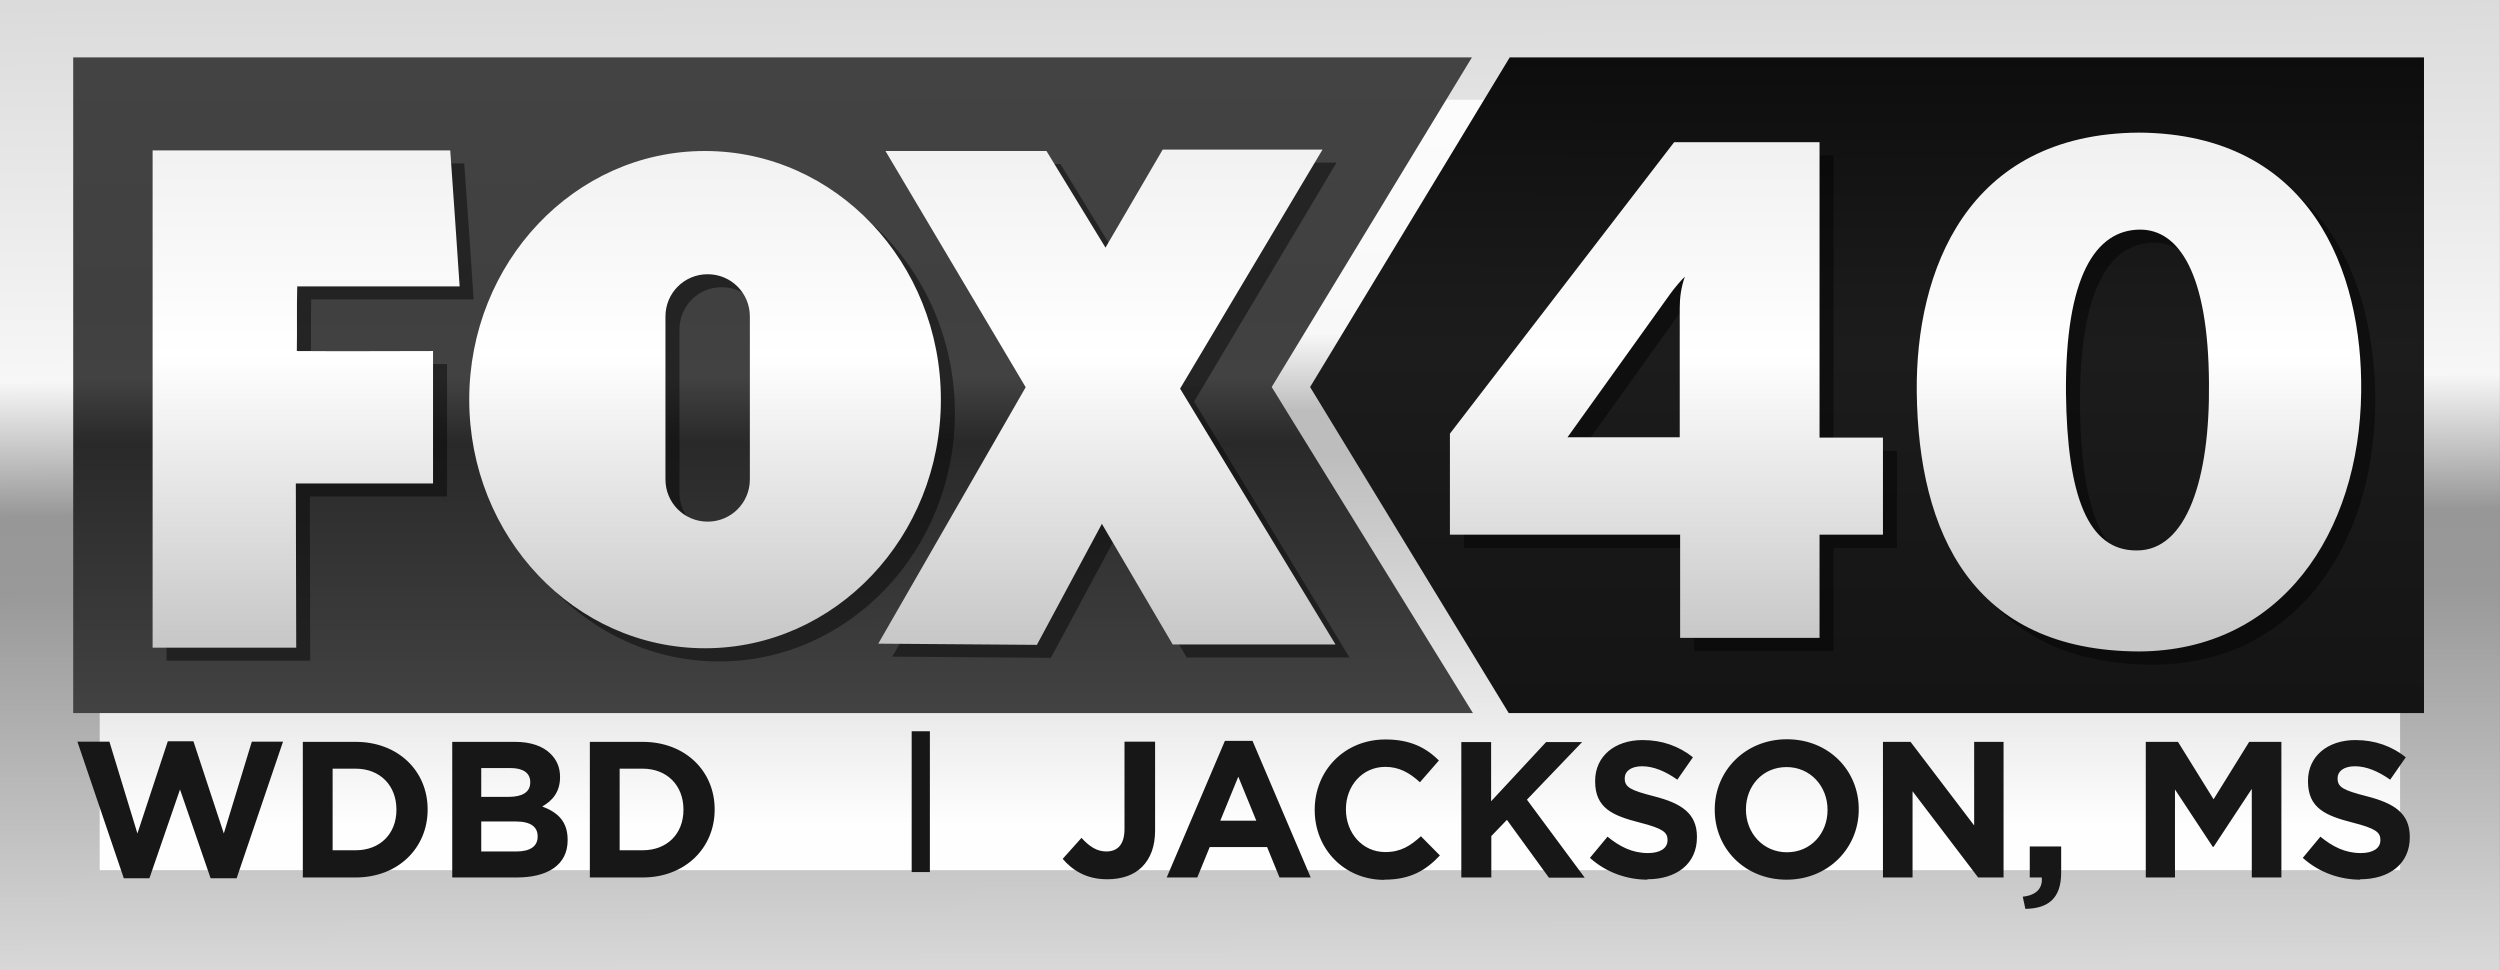<?xml version="1.0" encoding="UTF-8"?>
<svg id="svg1324" xmlns="http://www.w3.org/2000/svg" width="124.99" height="48.5" xmlns:xlink="http://www.w3.org/1999/xlink" viewBox="0 0 124.99 48.5">
  <rect x="0" y="0" width="124.99" height="48.5" fill="#808080" stroke="none"/>
  <defs>
    <style>
      .cls-1 {
        isolation: isolate;
        opacity: .45;
      }

      .cls-2 {
        fill: url(#linear-gradient-5);
      }

      .cls-3 {
        fill: url(#linear-gradient-4);
      }

      .cls-4 {
        fill: url(#linear-gradient-3);
      }

      .cls-5 {
        fill: #171717;
      }

      .cls-6 {
        fill: url(#linear-gradient);
        stroke: url(#linear-gradient-2);
        stroke-linecap: square;
        stroke-width: 4.99px;
      }
    </style>
    <linearGradient id="linear-gradient" x1="-1768.21" y1="119.31" x2="-1648.24" y2="119.31" gradientTransform="translate(390.65 -595.28) rotate(-90) scale(.36 -2.75)" gradientUnits="userSpaceOnUse">
      <stop offset="0" stop-color="#fefefe"/>
      <stop offset=".43" stop-color="#bdbdbd"/>
      <stop offset=".48" stop-color="#bdbdbd"/>
      <stop offset=".57" stop-color="#f8f8f8"/>
      <stop offset="1" stop-color="#fff"/>
    </linearGradient>
    <linearGradient id="linear-gradient-2" x1="-1503.11" y1="-277.63" x2="-1454.78" y2="-277.47" gradientTransform="translate(-215.06 -1454.74) rotate(-90) scale(1 -1)" gradientUnits="userSpaceOnUse">
      <stop offset="0" stop-color="#d8d8d8"/>
      <stop offset=".39" stop-color="#999"/>
      <stop offset=".47" stop-color="#979797"/>
      <stop offset=".61" stop-color="#f7f7f7"/>
      <stop offset="1" stop-color="#dbdbdb"/>
    </linearGradient>
    <linearGradient id="linear-gradient-3" x1="-1215.62" y1="-83.17" x2="-1215.67" y2="-50.63" gradientTransform="translate(-1122.3 -47.69) rotate(-180)" gradientUnits="userSpaceOnUse">
      <stop offset="0" stop-color="#141414"/>
      <stop offset=".3" stop-color="#181818"/>
      <stop offset=".55" stop-color="#1c1c1c"/>
      <stop offset=".64" stop-color="#1a1a1a"/>
      <stop offset="1" stop-color="#0d0d0d"/>
    </linearGradient>
    <linearGradient id="linear-gradient-4" x1="38.64" y1="-83.16" x2="38.59" y2="-50.61" gradientTransform="translate(0 -47.69) scale(1 -1)" gradientUnits="userSpaceOnUse">
      <stop offset="0" stop-color="#424242"/>
      <stop offset=".41" stop-color="#292929"/>
      <stop offset=".51" stop-color="#424242"/>
      <stop offset=".62" stop-color="#404040"/>
      <stop offset="1" stop-color="#434343"/>
    </linearGradient>
    <linearGradient id="linear-gradient-5" x1="62.83" y1="-79.58" x2="62.83" y2="-54.8" gradientTransform="translate(0 -47.69) scale(1 -1)" gradientUnits="userSpaceOnUse">
      <stop offset="0" stop-color="#c8c8c8"/>
      <stop offset=".57" stop-color="#fff"/>
      <stop offset="1" stop-color="#f1f1f1"/>
    </linearGradient>
  </defs>
  <g id="g1332">
    <g id="g2613">
      <rect id="rect2535" class="cls-6" x="2.49" y="2.49" width="120" height="43.51"/>
      <path id="path2519" class="cls-4" d="M121.18,2.87h-45.7s-9.98,16.48-9.98,16.48l9.93,16.3h45.76V2.87Z"/>
      <path id="path2467" class="cls-3" d="M3.66,2.87h69.93s-10.01,16.48-10.01,16.48l10.06,16.3H3.66V2.87Z"/>
      <path id="path1498" class="cls-5" d="M117.99,43.96c1.46,0,2.49-.76,2.49-2.1v-.02c0-1.18-.78-1.68-2.15-2.03-1.17-.3-1.46-.45-1.46-.89v-.02c0-.33.3-.59.87-.59s1.16.25,1.76.67l.78-1.12c-.69-.55-1.53-.86-2.52-.86-1.39,0-2.37.81-2.37,2.04v.02c0,1.35.88,1.72,2.25,2.07,1.13.29,1.37.48,1.37.86v.02c0,.4-.37.64-.98.64-.78,0-1.41-.32-2.02-.82l-.88,1.06c.81.73,1.85,1.09,2.88,1.09h0ZM107.28,43.87h1.46v-4.4l1.89,2.87h.04l1.91-2.9v4.43h1.48v-6.78h-1.61l-1.78,2.87-1.78-2.87h-1.61v6.78ZM101.26,45.44c1.15-.02,1.79-.53,1.79-1.81v-1.31h-1.57v1.55h.6c.05.55-.28.89-.95.96l.13.61ZM94.15,43.87h1.47v-4.31l3.28,4.31h1.27v-6.78h-1.47v4.18l-3.18-4.18h-1.38v6.78ZM89.32,43.98c2.09,0,3.61-1.58,3.61-3.51v-.02c0-1.93-1.5-3.49-3.59-3.49s-3.61,1.58-3.61,3.51v.02c0,1.93,1.5,3.49,3.59,3.49ZM89.34,42.61c-1.2,0-2.05-.97-2.05-2.13v-.02c0-1.16.83-2.11,2.03-2.11s2.05.97,2.05,2.13v.02c0,1.16-.83,2.11-2.03,2.11ZM82.35,43.96c1.46,0,2.49-.76,2.49-2.1v-.02c0-1.18-.78-1.68-2.15-2.03-1.17-.3-1.46-.45-1.46-.89v-.02c0-.33.3-.59.87-.59s1.16.25,1.76.67l.78-1.12c-.69-.55-1.53-.86-2.52-.86-1.39,0-2.37.81-2.37,2.04v.02c0,1.35.88,1.72,2.25,2.07,1.13.29,1.37.48,1.37.86v.02c0,.4-.37.64-.98.64-.78,0-1.41-.32-2.02-.82l-.88,1.06c.81.73,1.85,1.09,2.88,1.09h0ZM73.07,43.87h1.49v-2.07l.78-.81,2.1,2.89h1.79l-2.89-3.9,2.76-2.88h-1.8l-2.75,2.96v-2.96h-1.49v6.78ZM69.21,43.98c1.31,0,2.08-.47,2.78-1.21l-.95-.96c-.53.48-1.01.79-1.78.79-1.16,0-1.97-.97-1.97-2.13v-.02c0-1.16.82-2.11,1.97-2.11.68,0,1.21.29,1.73.77l.95-1.09c-.63-.62-1.4-1.05-2.67-1.05-2.08,0-3.54,1.58-3.54,3.51v.02c0,1.95,1.48,3.49,3.48,3.49h0ZM58.34,43.87h1.52l.62-1.52h2.87l.62,1.52h1.56l-2.91-6.83h-1.38l-2.91,6.83ZM61.01,41.03l.9-2.2.9,2.2h-1.8ZM55.35,43.96c.74,0,1.35-.21,1.76-.63s.64-1.01.64-1.81v-4.44h-1.53v4.37c0,.78-.35,1.12-.91,1.12-.47,0-.85-.25-1.24-.68l-.94,1.05c.47.55,1.16,1.02,2.22,1.02h0ZM29.49,43.87h2.64c2.13,0,3.6-1.48,3.6-3.39v-.02c0-1.91-1.47-3.37-3.6-3.37h-2.64v6.78ZM30.98,42.52v-4.09h1.15c1.22,0,2.04.84,2.04,2.04v.02c0,1.2-.82,2.02-2.04,2.02h-1.15ZM22.61,43.87h3.23c1.53,0,2.54-.62,2.54-1.86v-.02c0-.91-.48-1.37-1.27-1.67.48-.27.89-.7.89-1.46v-.02c0-.47-.16-.84-.47-1.15-.39-.39-1-.6-1.77-.6h-3.15v6.78ZM24.06,39.83v-1.43h1.47c.63,0,.98.25.98.7v.02c0,.5-.42.72-1.08.72h-1.38ZM24.06,42.56v-1.49h1.72c.77,0,1.1.28,1.1.74v.02c0,.5-.4.74-1.06.74h-1.77ZM15.14,43.87h2.64c2.13,0,3.6-1.48,3.6-3.39v-.02c0-1.91-1.47-3.37-3.6-3.37h-2.64v6.78ZM16.63,42.52v-4.09h1.15c1.22,0,2.04.84,2.04,2.04v.02c0,1.2-.82,2.02-2.04,2.02h-1.15ZM6.17,43.91h1.3l1.53-4.44,1.53,4.44h1.3l2.32-6.83h-1.56l-1.4,4.59-1.52-4.61h-1.28l-1.52,4.61-1.4-4.59h-1.6l2.32,6.83Z"/>
      <path id="path2489" class="cls-1" d="M107.64,7.29c-8.64.06-11.17,6.97-11.11,12.96.08,7.07,2.78,12.95,11.11,12.98,7.09-.03,11.03-5.91,11.11-12.98.07-5.99-2.47-12.9-11.11-12.96h0ZM107.69,12.13c1.94-.01,3.42,2.19,3.45,7.68.05,4.77-1.11,8.37-3.61,8.36-2.45.02-3.48-2.74-3.54-7.88-.04-5.8,1.47-8.15,3.7-8.16h0ZM84.4,7.77l-11.21,14.57v5.05h11.51v5.16h6.97v-5.16h3.17v-4.85h-3.17V7.77h-7.27ZM84.93,14.5c-.18.51-.25,1.03-.25,1.56v6.45h-5.61l5.13-7.16c.22-.31.61-.76.73-.86ZM44.95,8.2h8.07s2.95,4.83,2.95,4.83l2.86-4.9h7.99l-7.12,11.95,7.77,12.79h-8.14s-3.54-6.03-3.54-6.03l-3.25,6.05-7.93-.06,7.37-12.82-7.01-11.81ZM8.33,8.17c5.11,0,9.76,0,14.88,0,.16,2.27.32,4.53.47,6.8-2.86,0-5.26,0-8.12,0-.03,1.08,0,2.16-.02,3.23,2.33.02,4.47,0,6.81,0,0,2.26,0,4.35,0,6.62-2.35,0-4.51,0-6.86,0,0,2.68.02,5.53.02,8.21-2.39,0-4.79,0-7.18,0V8.17ZM35.93,8.21c-6.5,0-11.77,5.57-11.77,12.43,0,6.86,5.28,12.43,11.79,12.43,6.51,0,11.79-5.56,11.79-12.43,0-6.86-5.28-12.43-11.79-12.43h-.01,0ZM36.08,14.36c1.17,0,2.11.94,2.11,2.11v8.15c0,1.17-.94,2.11-2.11,2.11s-2.11-.94-2.11-2.11v-8.15c0-1.17.94-2.11,2.11-2.11h0Z"/>
      <path id="path1409" class="cls-2" d="M106.94,6.63c-8.64.06-11.17,6.97-11.11,12.96.08,7.07,2.78,12.95,11.11,12.98,7.09-.03,11.03-5.91,11.11-12.98.07-5.99-2.47-12.9-11.11-12.96ZM106.99,11.48c1.94-.01,3.42,2.19,3.45,7.68.05,4.77-1.11,8.37-3.61,8.36-2.45.02-3.48-2.74-3.54-7.88-.04-5.8,1.47-8.15,3.7-8.16ZM83.7,7.11l-11.21,14.57v5.05h11.51v5.16h6.97v-5.16h3.17v-4.85h-3.17V7.11h-7.27ZM84.23,13.85c-.18.51-.25,1.03-.25,1.56v6.45h-5.61l5.13-7.16c.22-.31.61-.76.73-.86ZM44.25,7.55h8.07s2.95,4.83,2.95,4.83l2.86-4.9h7.99l-7.12,11.95,7.77,12.79h-8.14s-3.54-6.03-3.54-6.03l-3.25,6.05-7.93-.06,7.37-12.82-7.01-11.81ZM7.63,7.52c5.11,0,9.76,0,14.88,0,.16,2.27.32,4.53.47,6.8-2.86,0-5.26,0-8.12,0-.03,1.08,0,2.16-.02,3.23,2.33.02,4.47,0,6.81,0,0,2.26,0,4.35,0,6.62-2.35,0-4.51,0-6.86,0,0,2.68.02,5.53.02,8.21-2.39,0-4.79,0-7.18,0V7.52ZM35.23,7.55c-6.5,0-11.77,5.57-11.77,12.43,0,6.86,5.28,12.43,11.79,12.43,6.51,0,11.79-5.56,11.79-12.43,0-6.86-5.28-12.43-11.79-12.43h-.01,0ZM35.38,13.71c1.17,0,2.11.94,2.11,2.11v8.15c0,1.17-.94,2.11-2.11,2.11s-2.11-.94-2.11-2.11v-8.15c0-1.17.94-2.11,2.11-2.11Z"/>
      <rect id="rect2517" class="cls-5" x="45.58" y="36.56" width=".91" height="7.04"/>
    </g>
  </g>
</svg>